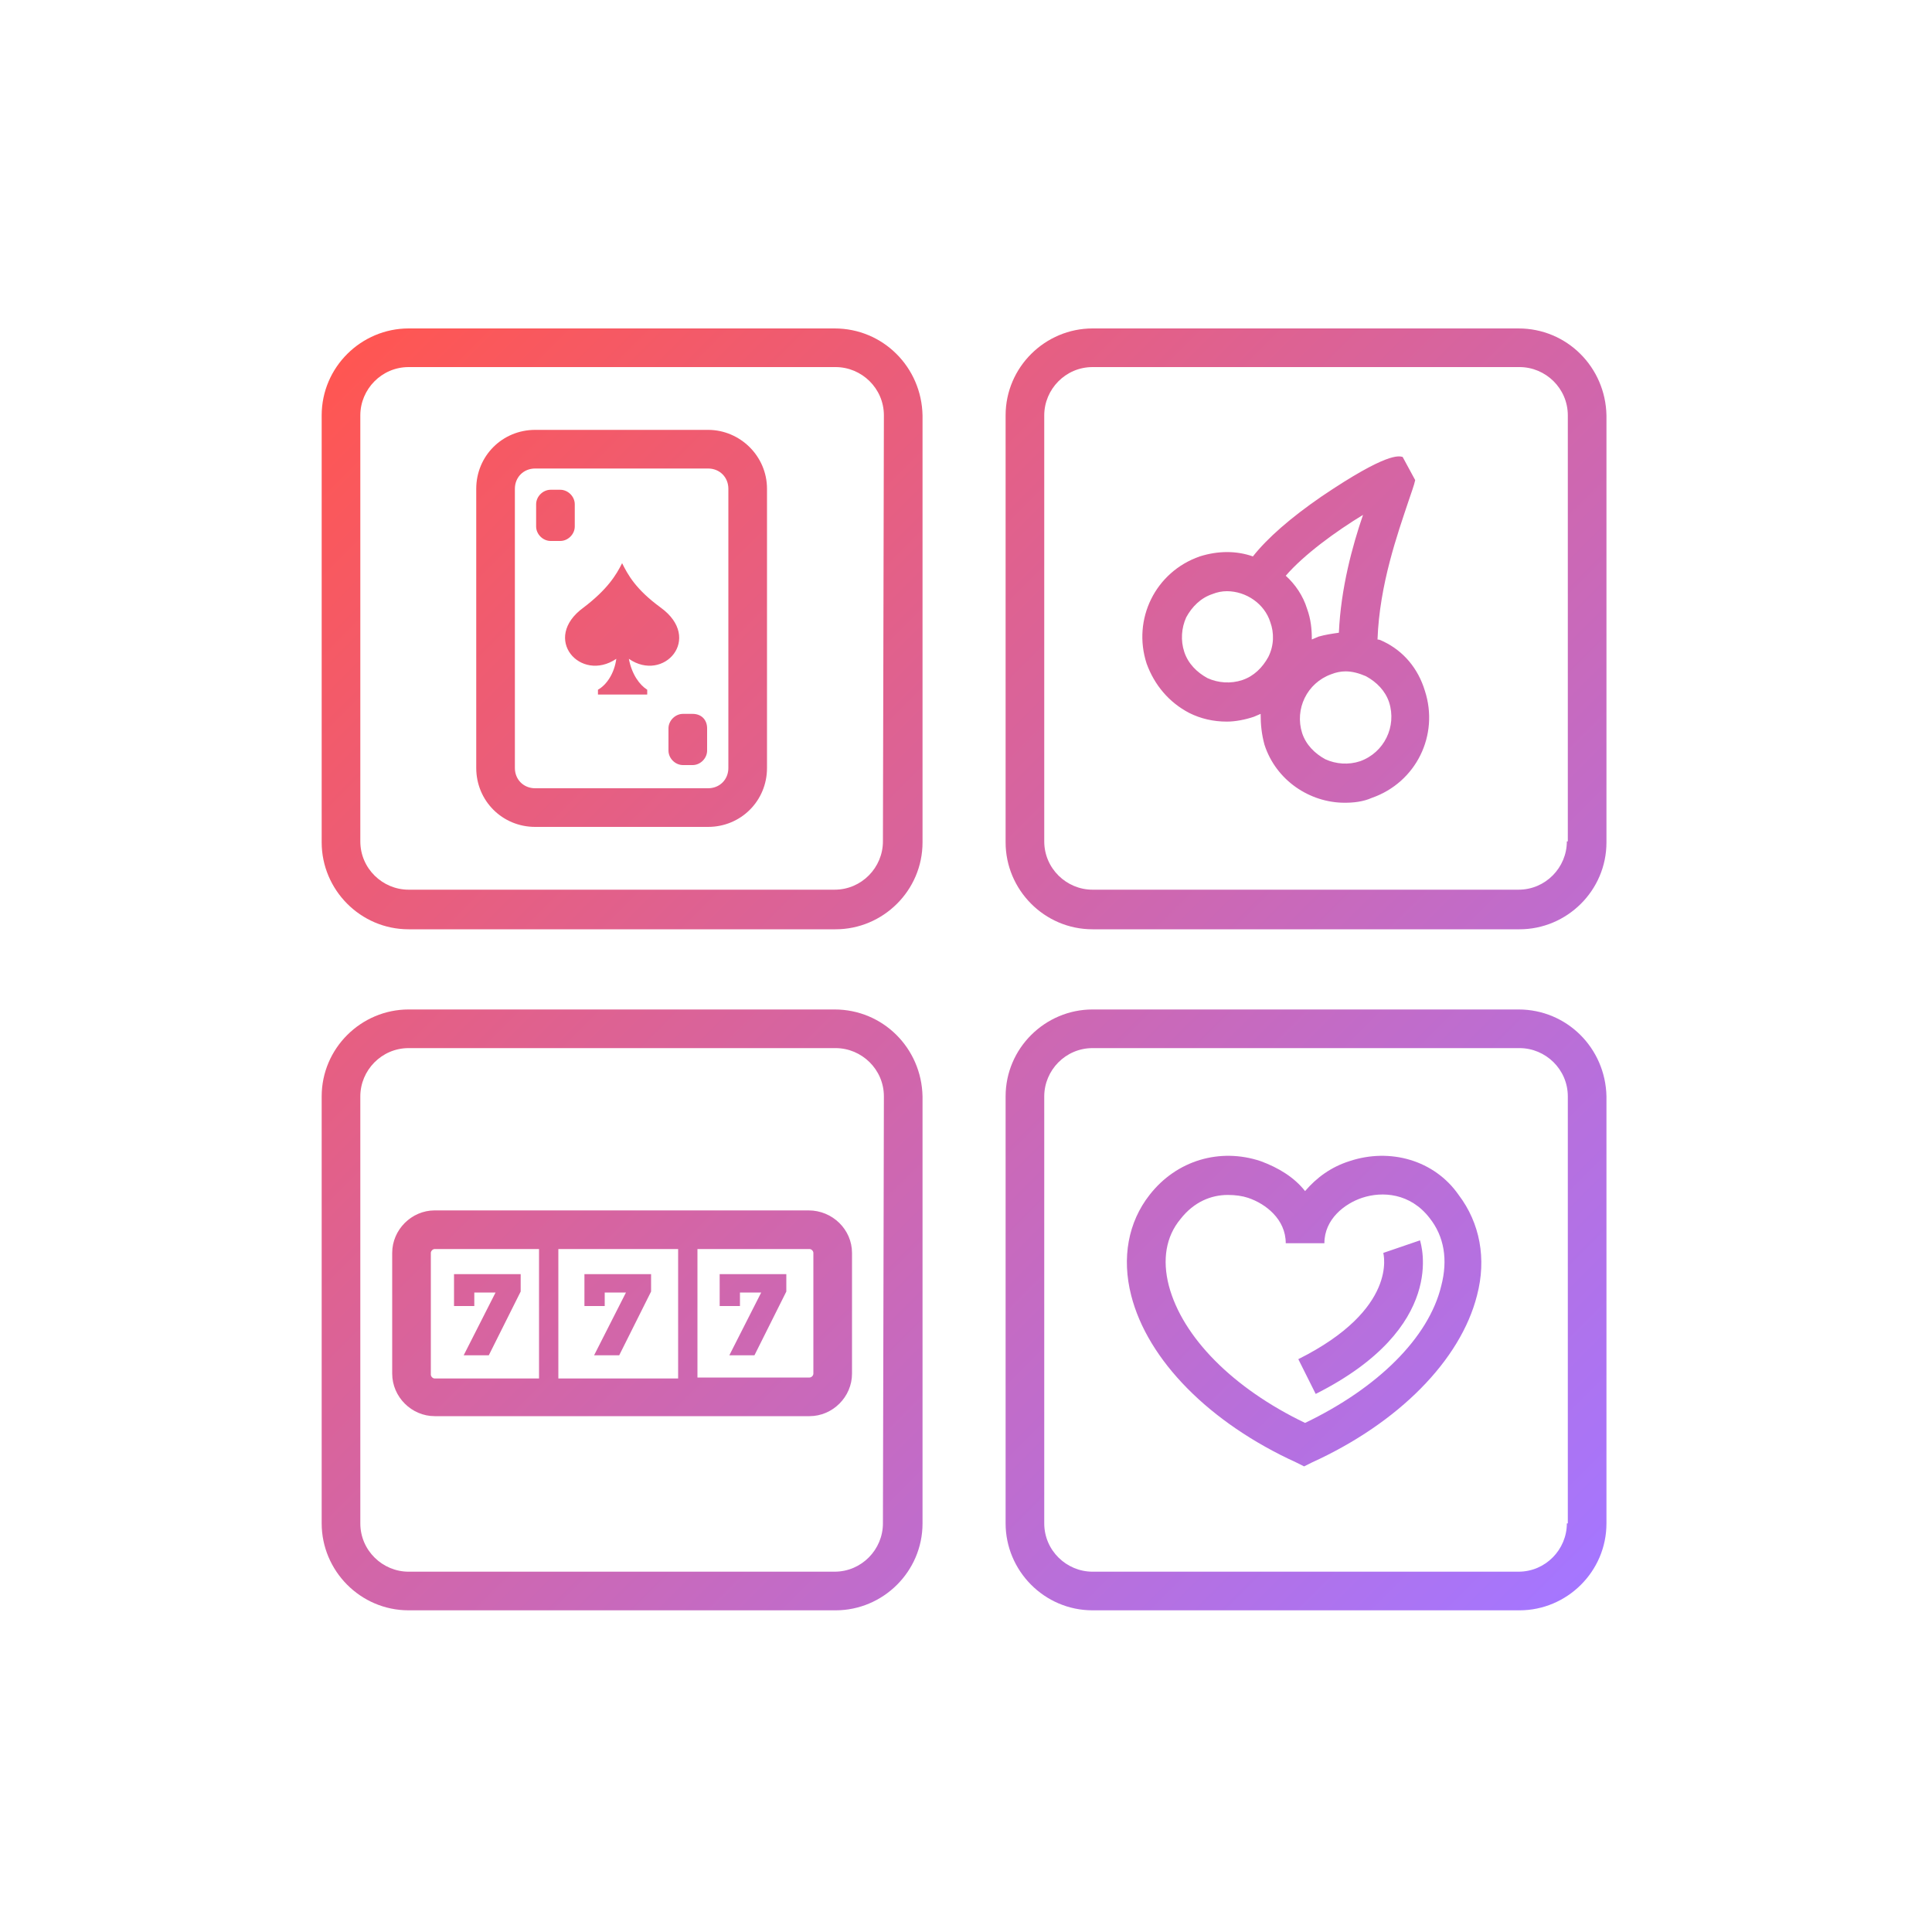 <svg xmlns="http://www.w3.org/2000/svg" viewBox="0 0 200 200"><linearGradient id="a" gradientUnits="userSpaceOnUse" x1="163.569" y1="37.856" x2="36.006" y2="165.419" gradientTransform="matrix(1 0 0 -1 0 202)"><stop offset="0" stop-color="#a576ff"/><stop offset=".359" stop-color="#c66ac0"/><stop offset="1" stop-color="#ff5652"/></linearGradient><path d="M49.1 133.8h2.2l-3.3 6.5h2.6l3.3-6.6v-1.8H47v3.3h2.1v-1.4zm25.4 1.4h2.1v-1.4h2.2l-3.3 6.5h2.6l3.3-6.6v-1.8h-6.9v3.3zm65.2-15c-1.9.6-3.4 1.7-4.6 3.1-1.1-1.4-2.7-2.4-4.6-3.1-4.2-1.4-8.7-.1-11.5 3.5-2.2 2.8-2.9 6.5-1.9 10.4 1.7 6.7 8.1 13.2 17.1 17.3l.8.4.8-.4c9-4.1 15.4-10.6 17.1-17.3 1-3.8.3-7.5-1.9-10.4-2.5-3.6-7.1-4.9-11.3-3.5zm9.5 12.9c-1.3 5.4-6.6 10.6-14.1 14.2-7.5-3.6-12.7-8.9-14.1-14.2-.7-2.7-.3-5.1 1.2-6.9 1.4-1.8 3.2-2.5 4.9-2.5.8 0 1.5.1 2.1.3 1.8.6 3.9 2.2 3.9 4.7h4c0-2.5 2.1-4.1 3.9-4.7 2.1-.7 5-.5 7 2.1 1.5 1.9 1.9 4.3 1.2 7zm-86.6.7h2.2l-3.3 6.5h2.6l3.3-6.6v-1.8h-6.9v3.3h2.1v-1.4zm80.6-67.4c-.2-.1-.4-.2-.6-.2.2-5.7 2.1-11 3.2-14.3.3-.9.6-1.7.7-2.2l-1.3-2.4c-.4-.1-1.6-.5-8.4 4.1-3.2 2.2-5.6 4.3-7.1 6.2-1.7-.6-3.6-.6-5.5 0-4.6 1.6-7 6.5-5.5 11.1.8 2.2 2.3 4 4.4 5.1 1.2.6 2.5.9 3.9.9.9 0 1.9-.2 2.8-.5.2-.1.5-.2.7-.3 0 1.1.1 2.1.4 3.2 1.2 3.7 4.7 6 8.3 6 .9 0 1.9-.1 2.8-.5 4.6-1.6 7-6.5 5.5-11.1-.7-2.3-2.2-4.1-4.3-5.1zM131.3 68c-.6 1.1-1.5 2-2.7 2.4s-2.5.3-3.6-.2c-1.1-.6-2-1.5-2.4-2.7s-.3-2.5.2-3.6c.6-1.1 1.5-2 2.7-2.4.5-.2 1-.3 1.5-.3 2 0 3.9 1.3 4.5 3.2.4 1.1.4 2.4-.2 3.6zm1.8-8.4c1.9-2.2 5.2-4.6 8-6.3-1.1 3.2-2.3 7.6-2.5 12.2-.7.1-1.4.2-2.1.4-.2.1-.5.2-.7.3 0-1.1-.1-2.1-.5-3.2-.4-1.3-1.2-2.5-2.2-3.4zm7.7 19.2c-1.2.4-2.5.3-3.6-.2-1.1-.6-2-1.5-2.4-2.7-.8-2.5.5-5.2 3-6.1.5-.2 1-.3 1.5-.3.7 0 1.4.2 2.1.5 1.1.6 2 1.5 2.4 2.7.8 2.5-.5 5.2-3 6.1zM157.2 34h-44.1c-4.9 0-9 4-9 9v44.2c0 4.9 4 9 9 9h44.2c4.9 0 9-4 9-9V43c-.1-5-4.1-9-9.1-9zm5 53.1c0 2.7-2.2 5-5 5h-44.1c-2.7 0-5-2.2-5-5V43c0-2.7 2.2-5 5-5h44.2c2.7 0 5 2.2 5 5v44.1h-.1zm-78.5 38.2H45c-2.4 0-4.4 2-4.4 4.4v12.5c0 2.4 2 4.4 4.4 4.4h38.8c2.4 0 4.4-2 4.4-4.4v-12.5c0-2.4-2-4.4-4.5-4.4zm-27.9 17.4H45c-.2 0-.4-.2-.4-.4v-12.6c0-.2.2-.4.4-.4h10.8v13.4zm14.4 0H57.8v-13.4h12.4v13.4zm14-.5c0 .2-.2.4-.4.4H72.2v-13.3h11.6c.2 0 .4.2.4.4v12.5zm2.2-37.7H42.3c-4.9 0-9 4-9 9v44.2c0 4.9 4 9 9 9h44.2c4.9 0 9-4 9-9v-44.2c-.1-5-4.1-9-9.1-9zm5 53.2c0 2.7-2.2 5-5 5H42.3c-2.7 0-5-2.2-5-5v-44.2c0-2.7 2.2-5 5-5h44.2c2.7 0 5 2.2 5 5l-.1 44.2zM86.4 34H42.3c-4.9 0-9 4-9 9v44.2c0 4.9 4 9 9 9h44.2c4.9 0 9-4 9-9V43c-.1-5-4.1-9-9.1-9zm5 53.1c0 2.7-2.2 5-5 5H42.3c-2.7 0-5-2.2-5-5V43c0-2.7 2.2-5 5-5h44.2c2.7 0 5 2.2 5 5l-.1 44.1zm65.8 17.4h-44.1c-4.9 0-9 4-9 9v44.2c0 4.9 4 9 9 9h44.2c4.9 0 9-4 9-9v-44.2c-.1-5-4.1-9-9.1-9zm5 53.2c0 2.7-2.2 5-5 5h-44.1c-2.7 0-5-2.2-5-5v-44.2c0-2.7 2.2-5 5-5h44.2c2.7 0 5 2.2 5 5v44.2h-.1zM73.3 44.5H55.4c-3.4 0-6.1 2.7-6.1 6.1v28.9c0 3.4 2.7 6.1 6.1 6.1h17.9c3.4 0 6.1-2.7 6.1-6.1V50.6c0-3.4-2.8-6.1-6.1-6.1zm2.1 35c0 1.2-.9 2.1-2.1 2.1H55.4c-1.2 0-2.1-.9-2.1-2.1V50.6c0-1.2.9-2.1 2.1-2.1h17.9c1.2 0 2.1.9 2.1 2.1v28.9zm67.8 50.2c0 .1 1.6 5.8-8.8 11l1.8 3.6c13.7-6.9 10.9-15.5 10.8-15.9l-3.8 1.3zM59.5 54.5v-2.3c0-.8-.7-1.5-1.5-1.5h-1c-.8 0-1.5.7-1.5 1.5v2.3c0 .8.7 1.5 1.5 1.5h1c.8 0 1.5-.7 1.5-1.5zm12.2 19.4h-1c-.8 0-1.5.7-1.5 1.5v2.3c0 .8.7 1.5 1.5 1.5h1c.8 0 1.5-.7 1.5-1.5v-2.3c0-.9-.6-1.5-1.5-1.5zm-3.3-11c-2.6-1.9-3.4-3.4-4-4.6-.6 1.2-1.5 2.7-4 4.6-4.4 3.2-.3 7.8 3.4 5.3-.2 1.5-1 2.7-1.9 3.2v.5H67v-.5c-.8-.5-1.6-1.6-1.9-3.2 3.6 2.5 7.7-2.1 3.3-5.3z" fill="url(#a)"/></svg>